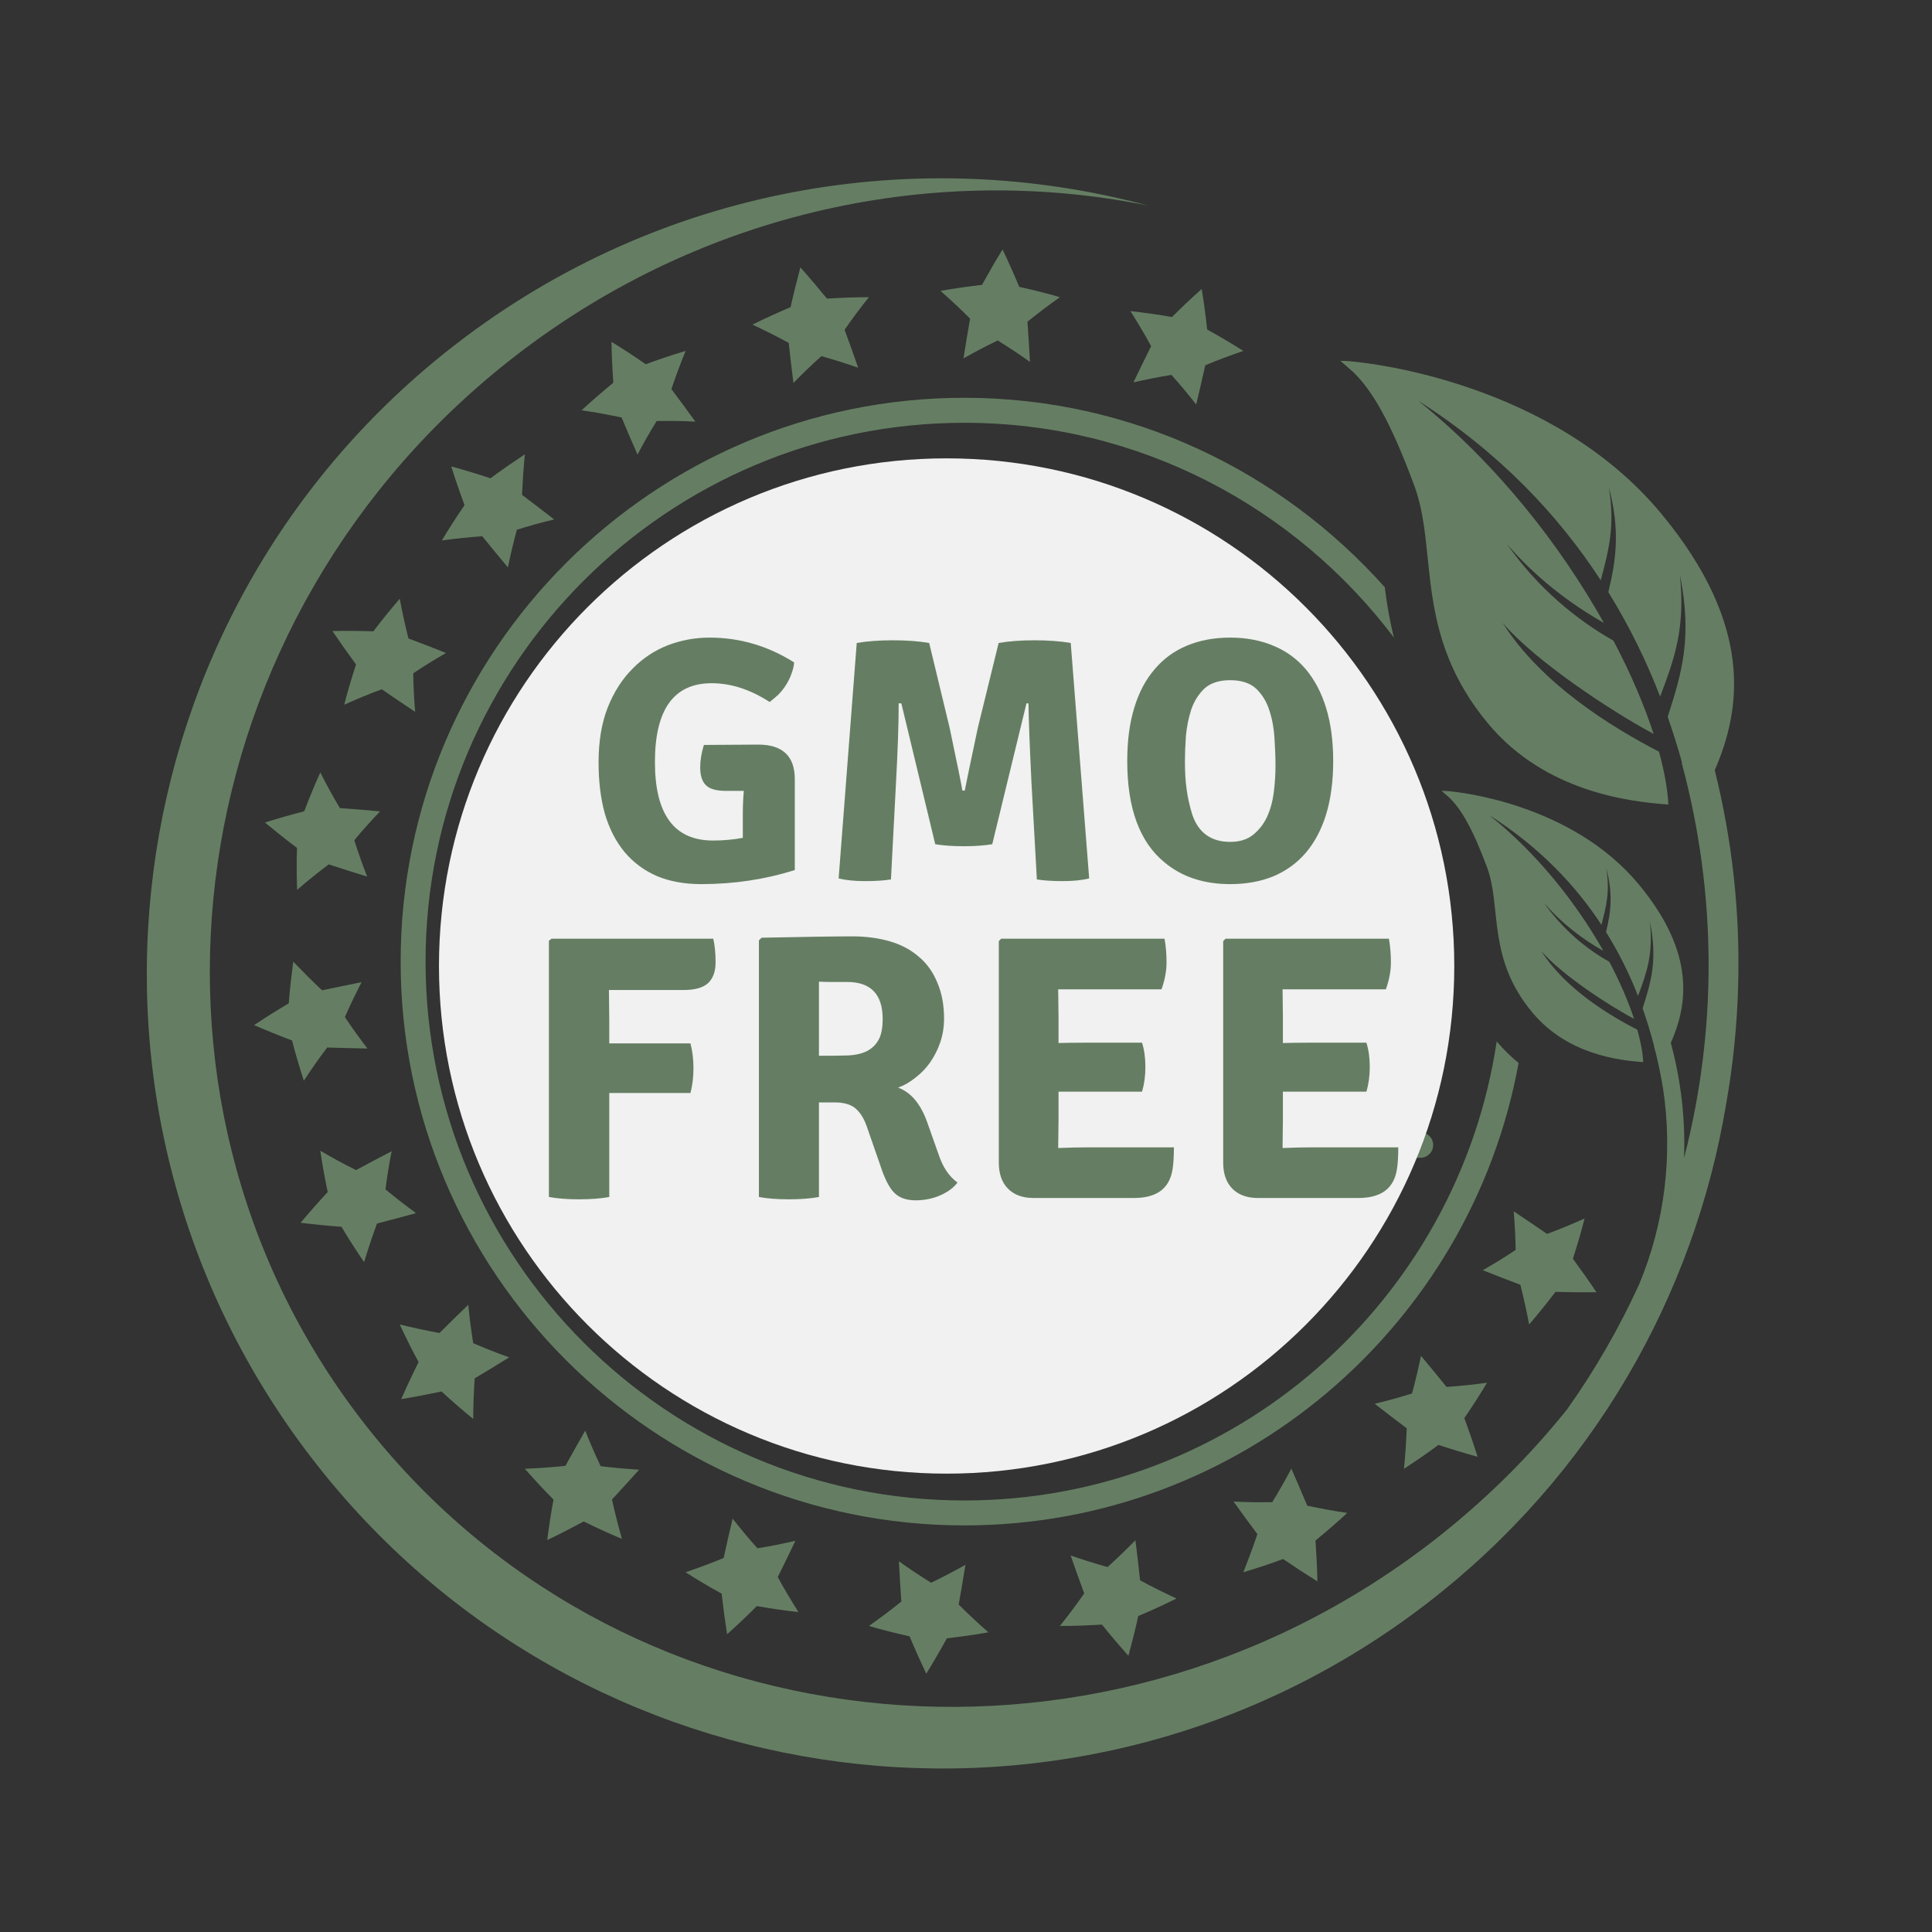 <svg version="1.2" preserveAspectRatio="xMidYMid meet" height="120" viewBox="0 0 90 90" zoomAndPan="magnify" width="120" xmlns:xlink="http://www.w3.org/1999/xlink" xmlns="http://www.w3.org/2000/svg"><rect x="0" y="0" width="90" height="90" fill="#333333" stroke="none"/><defs><clipPath id="7b93d184e4"><path d="M 6.84 8.305 L 80.984 8.305 L 80.984 82.383 L 6.84 82.383 Z M 6.84 8.305"></path></clipPath><clipPath id="351df70c3c"><path d="M 20.449 21.352 L 67.746 21.352 L 67.746 68.648 L 20.449 68.648 Z M 20.449 21.352"></path></clipPath><clipPath id="ac09a5a63c"><path d="M 44.098 21.352 C 31.039 21.352 20.449 31.938 20.449 45 C 20.449 58.062 31.039 68.648 44.098 68.648 C 57.16 68.648 67.746 58.062 67.746 45 C 67.746 31.938 57.16 21.352 44.098 21.352 Z M 44.098 21.352"></path></clipPath></defs><g id="d639ed6d3a"><path d="M 44.926 18.531 C 30.445 18.531 18.664 30.312 18.664 44.793 C 18.664 59.277 30.445 71.059 44.926 71.059 C 57.793 71.059 68.508 61.754 70.742 49.52 C 70.395 49.23 70.062 48.914 69.766 48.566 C 69.75 48.547 69.738 48.527 69.723 48.508 C 67.918 60.59 57.504 69.898 44.926 69.898 C 31.086 69.898 19.824 58.637 19.824 44.793 C 19.824 30.953 31.086 19.695 44.926 19.695 C 53.098 19.695 60.348 23.637 64.934 29.699 C 64.73 28.883 64.598 28.098 64.508 27.355 C 59.691 21.957 52.711 18.531 44.926 18.531" style="stroke:none;fill-rule:nonzero;fill:#657e63;fill-opacity:1;"></path><g clip-path="url(#7b93d184e4)" clip-rule="nonzero"><path d="M 79.879 35.879 C 81.113 33.039 81.703 29.152 77.406 23.949 C 72.309 17.785 63.723 16.922 63.18 16.859 C 62.762 16.809 62.441 16.809 62.441 16.809 L 63.051 17.344 C 63.91 18.184 64.762 19.59 65.883 22.621 C 67.008 25.656 65.832 29.535 69.336 33.723 C 71.984 36.887 75.883 37.344 77.719 37.48 C 77.684 36.773 77.535 35.938 77.281 35.016 C 75.086 33.879 71.797 31.863 70 29.016 C 71.5 30.777 75.031 33.117 77.031 34.188 C 76.598 32.859 75.973 31.383 75.16 29.844 C 73.41 28.848 71.656 27.414 70.188 25.328 C 71.539 26.914 73.168 28.141 74.715 29.016 C 72.711 25.445 69.77 21.641 66.062 18.664 C 69.887 21.105 72.613 24.027 74.57 27.031 C 74.938 25.625 75.246 24.516 74.945 22.688 C 75.477 24.703 75.289 26.082 74.922 27.582 C 75.926 29.207 76.719 30.848 77.336 32.449 C 77.988 30.715 78.52 29.301 78.254 26.766 C 78.84 29.676 78.363 31.293 77.688 33.395 C 77.941 34.117 78.16 34.828 78.355 35.52 L 78.336 35.523 C 80.008 41.707 79.98 48.035 78.449 53.949 C 78.516 52.148 78.309 50.34 77.832 48.582 C 78.605 46.832 79.02 44.422 76.332 41.188 C 73.199 37.422 67.934 36.906 67.602 36.867 C 67.348 36.84 67.152 36.84 67.152 36.84 L 67.523 37.164 C 68.051 37.68 68.578 38.539 69.27 40.395 C 69.965 42.254 69.25 44.633 71.402 47.188 C 73.031 49.125 75.422 49.398 76.547 49.477 C 76.527 49.043 76.43 48.535 76.273 47.969 C 74.926 47.277 72.906 46.047 71.801 44.305 C 72.727 45.383 74.895 46.812 76.121 47.461 C 75.852 46.648 75.465 45.746 74.969 44.805 C 73.895 44.199 72.816 43.32 71.914 42.043 C 72.746 43.016 73.742 43.766 74.691 44.297 C 73.457 42.113 71.648 39.789 69.371 37.969 C 71.719 39.461 73.395 41.242 74.602 43.082 C 74.82 42.219 75.012 41.539 74.82 40.422 C 75.152 41.656 75.039 42.5 74.816 43.418 C 75.434 44.41 75.922 45.418 76.305 46.395 C 76.699 45.332 77.027 44.465 76.855 42.914 C 77.219 44.695 76.93 45.688 76.52 46.973 C 76.734 47.574 76.906 48.164 77.055 48.727 L 77.047 48.73 C 77.086 48.867 77.121 49.004 77.156 49.141 C 77.285 49.684 77.387 50.203 77.469 50.691 C 77.941 53.777 77.559 56.953 76.352 59.844 C 75.422 61.875 74.301 63.824 72.996 65.66 C 71.184 67.918 69.078 69.996 66.684 71.844 C 50.934 83.98 28.625 81.438 16.855 66.164 C 5.09 50.891 8.32 28.672 24.066 16.535 C 32.824 9.789 43.605 7.582 53.477 9.574 C 42.715 6.691 30.777 8.68 21.27 16.008 C 5.07 28.492 2.055 51.746 14.539 67.949 C 27.023 84.152 50.281 87.168 66.484 74.684 C 74.207 68.73 78.934 60.332 80.414 51.41 C 80.734 49.602 80.918 47.77 80.969 45.93 C 81.066 42.535 80.699 39.16 79.879 35.879" style="stroke:none;fill-rule:nonzero;fill:#657e63;fill-opacity:1;"></path></g><path d="M 31.758 42.426 C 31.902 42.574 32.078 42.645 32.285 42.645 C 32.492 42.645 32.672 42.574 32.816 42.426 C 32.957 42.285 33.031 42.105 33.031 41.902 L 33.031 33.605 C 33.031 33.398 32.961 33.223 32.82 33.078 C 32.68 32.934 32.504 32.859 32.289 32.859 C 32.203 32.859 32.117 32.875 32.035 32.906 L 30.652 33.363 C 30.5 33.438 30.383 33.535 30.305 33.652 C 30.223 33.77 30.184 33.91 30.184 34.062 C 30.184 34.273 30.258 34.449 30.395 34.59 C 30.539 34.734 30.719 34.805 30.93 34.805 C 31.051 34.805 31.184 34.777 31.332 34.719 C 31.402 34.691 31.473 34.668 31.543 34.645 L 31.543 41.902 C 31.543 42.105 31.617 42.285 31.758 42.426" style="stroke:none;fill-rule:nonzero;fill:#657e63;fill-opacity:1;"></path><path d="M 36.148 36.363 C 36.219 35.938 36.316 35.574 36.449 35.281 C 36.578 34.988 36.742 34.754 36.934 34.59 C 37.121 34.43 37.336 34.352 37.586 34.352 C 37.836 34.352 38.051 34.43 38.238 34.59 C 38.434 34.754 38.594 34.988 38.723 35.285 C 38.852 35.59 38.953 35.953 39.023 36.371 C 39.09 36.797 39.125 37.262 39.125 37.742 C 39.125 38.23 39.09 38.695 39.023 39.121 C 38.957 39.539 38.859 39.902 38.73 40.203 C 38.602 40.496 38.438 40.73 38.242 40.895 C 38.059 41.055 37.84 41.137 37.586 41.137 C 37.336 41.137 37.121 41.059 36.938 40.902 C 36.746 40.742 36.582 40.512 36.453 40.219 C 36.316 39.922 36.215 39.555 36.148 39.137 C 36.082 38.711 36.051 38.238 36.051 37.742 C 36.051 37.254 36.082 36.789 36.148 36.363 Z M 36.285 42.301 C 36.664 42.531 37.102 42.645 37.586 42.645 C 38.07 42.645 38.512 42.527 38.891 42.297 C 39.27 42.066 39.59 41.73 39.848 41.309 C 40.105 40.883 40.297 40.363 40.43 39.766 C 40.562 39.168 40.629 38.488 40.629 37.742 C 40.629 36.996 40.562 36.316 40.43 35.719 C 40.297 35.121 40.105 34.602 39.848 34.18 C 39.59 33.754 39.27 33.418 38.891 33.191 C 38.512 32.957 38.07 32.84 37.586 32.84 C 37.102 32.84 36.664 32.957 36.285 33.184 C 35.902 33.41 35.582 33.738 35.328 34.164 C 35.074 34.582 34.879 35.098 34.746 35.703 C 34.613 36.297 34.547 36.98 34.547 37.742 C 34.547 38.504 34.613 39.191 34.746 39.785 C 34.879 40.391 35.074 40.91 35.328 41.324 C 35.582 41.746 35.902 42.074 36.285 42.301" style="stroke:none;fill-rule:nonzero;fill:#657e63;fill-opacity:1;"></path><path d="M 46.625 39.121 C 46.559 39.539 46.461 39.902 46.332 40.203 C 46.203 40.496 46.039 40.73 45.844 40.895 C 45.66 41.055 45.441 41.137 45.188 41.137 C 44.938 41.137 44.723 41.059 44.539 40.902 C 44.348 40.742 44.184 40.512 44.055 40.219 C 43.918 39.922 43.816 39.555 43.75 39.137 C 43.684 38.711 43.652 38.238 43.652 37.742 C 43.652 37.254 43.684 36.789 43.75 36.363 C 43.82 35.938 43.918 35.574 44.051 35.281 C 44.18 34.988 44.344 34.754 44.535 34.59 C 44.723 34.43 44.938 34.352 45.188 34.352 C 45.438 34.352 45.652 34.43 45.84 34.59 C 46.031 34.754 46.195 34.988 46.324 35.285 C 46.453 35.59 46.555 35.953 46.621 36.371 C 46.691 36.797 46.727 37.262 46.727 37.742 C 46.727 38.23 46.691 38.695 46.625 39.121 Z M 48.23 37.742 C 48.23 36.996 48.164 36.316 48.031 35.719 C 47.898 35.121 47.707 34.602 47.449 34.18 C 47.191 33.754 46.871 33.418 46.492 33.191 C 46.113 32.957 45.672 32.84 45.188 32.84 C 44.703 32.84 44.262 32.957 43.887 33.184 C 43.504 33.41 43.184 33.738 42.93 34.164 C 42.676 34.582 42.48 35.098 42.348 35.703 C 42.215 36.297 42.148 36.98 42.148 37.742 C 42.148 38.504 42.215 39.191 42.348 39.785 C 42.48 40.391 42.676 40.91 42.93 41.324 C 43.184 41.746 43.504 42.074 43.887 42.301 C 44.262 42.531 44.703 42.645 45.188 42.645 C 45.672 42.645 46.113 42.527 46.492 42.297 C 46.871 42.066 47.191 41.73 47.449 41.309 C 47.707 40.883 47.898 40.363 48.031 39.766 C 48.164 39.168 48.23 38.488 48.23 37.742" style="stroke:none;fill-rule:nonzero;fill:#657e63;fill-opacity:1;"></path><path d="M 51.195 35.012 C 51.246 34.887 51.32 34.77 51.422 34.668 C 51.516 34.57 51.629 34.492 51.758 34.434 C 51.887 34.379 52.027 34.352 52.176 34.352 C 52.32 34.352 52.457 34.379 52.586 34.434 C 52.715 34.492 52.828 34.57 52.922 34.668 C 53.02 34.766 53.098 34.883 53.156 35.016 C 53.211 35.141 53.238 35.277 53.238 35.422 C 53.238 35.566 53.215 35.703 53.156 35.832 C 53.102 35.957 53.027 36.074 52.93 36.172 C 52.832 36.266 52.719 36.344 52.59 36.402 C 52.461 36.457 52.32 36.484 52.176 36.484 C 52.027 36.484 51.883 36.457 51.754 36.402 C 51.625 36.344 51.512 36.266 51.418 36.172 C 51.32 36.074 51.246 35.961 51.191 35.832 C 51.137 35.703 51.109 35.566 51.109 35.422 C 51.109 35.281 51.137 35.145 51.195 35.012 Z M 51.18 37.773 C 51.492 37.91 51.824 37.98 52.176 37.98 C 52.523 37.98 52.859 37.91 53.168 37.773 C 53.48 37.637 53.754 37.449 53.98 37.223 C 54.215 36.988 54.398 36.715 54.531 36.406 C 54.664 36.098 54.73 35.766 54.73 35.422 C 54.73 35.074 54.664 34.742 54.531 34.434 C 54.398 34.121 54.211 33.848 53.98 33.617 C 53.754 33.383 53.48 33.199 53.168 33.062 C 52.859 32.926 52.523 32.859 52.176 32.859 C 51.824 32.859 51.492 32.926 51.18 33.062 C 50.867 33.199 50.594 33.383 50.367 33.617 C 50.137 33.848 49.953 34.121 49.82 34.434 C 49.684 34.742 49.617 35.074 49.617 35.422 C 49.617 35.766 49.684 36.098 49.82 36.406 C 49.953 36.715 50.137 36.988 50.367 37.219 C 50.594 37.449 50.867 37.637 51.18 37.773" style="stroke:none;fill-rule:nonzero;fill:#657e63;fill-opacity:1;"></path><path d="M 58.652 33.602 C 58.652 33.496 58.633 33.398 58.594 33.309 C 58.551 33.219 58.496 33.137 58.434 33.074 C 58.367 33.008 58.289 32.953 58.199 32.914 C 58.109 32.875 58.012 32.852 57.906 32.852 C 57.68 32.852 57.477 32.949 57.309 33.148 L 50.883 41.398 C 50.766 41.535 50.703 41.703 50.703 41.902 C 50.703 42 50.723 42.098 50.762 42.188 C 50.797 42.277 50.848 42.355 50.918 42.426 C 50.984 42.496 51.066 42.551 51.156 42.586 C 51.242 42.625 51.34 42.645 51.445 42.645 C 51.672 42.645 51.859 42.566 52.008 42.402 L 58.504 34.051 C 58.602 33.922 58.652 33.77 58.652 33.602" style="stroke:none;fill-rule:nonzero;fill:#657e63;fill-opacity:1;"></path><path d="M 56.16 39.676 C 56.219 39.543 56.297 39.43 56.391 39.332 C 56.488 39.238 56.602 39.16 56.73 39.105 C 56.859 39.051 57 39.023 57.148 39.023 C 57.293 39.023 57.43 39.051 57.559 39.109 C 57.691 39.164 57.805 39.242 57.902 39.34 C 57.996 39.434 58.078 39.547 58.133 39.68 C 58.191 39.805 58.219 39.945 58.219 40.086 C 58.219 40.234 58.191 40.371 58.133 40.5 C 58.078 40.629 57.996 40.742 57.898 40.84 C 57.805 40.934 57.691 41.012 57.559 41.07 C 57.43 41.125 57.293 41.156 57.148 41.156 C 57 41.156 56.859 41.125 56.73 41.07 C 56.602 41.016 56.488 40.941 56.391 40.844 C 56.297 40.75 56.219 40.633 56.16 40.504 C 56.109 40.375 56.082 40.234 56.082 40.086 C 56.082 39.941 56.109 39.801 56.16 39.676 Z M 55.344 41.891 C 55.574 42.121 55.848 42.305 56.156 42.441 C 56.461 42.578 56.793 42.645 57.148 42.645 C 57.492 42.645 57.824 42.578 58.133 42.445 C 58.445 42.309 58.719 42.125 58.949 41.898 C 59.18 41.664 59.363 41.395 59.5 41.086 C 59.637 40.781 59.703 40.445 59.703 40.086 C 59.703 39.734 59.637 39.398 59.5 39.086 C 59.363 38.781 59.18 38.504 58.945 38.277 C 58.715 38.047 58.441 37.867 58.133 37.73 C 57.824 37.598 57.492 37.531 57.148 37.531 C 56.793 37.531 56.457 37.602 56.148 37.734 C 55.84 37.867 55.57 38.055 55.34 38.285 C 55.105 38.516 54.922 38.789 54.789 39.102 C 54.656 39.414 54.586 39.746 54.586 40.086 C 54.586 40.438 54.66 40.773 54.793 41.082 C 54.926 41.387 55.113 41.66 55.344 41.891" style="stroke:none;fill-rule:nonzero;fill:#657e63;fill-opacity:1;"></path><path d="M 28.121 46.75 C 28.004 46.867 27.945 47.008 27.945 47.172 L 27.945 51.617 L 24.195 46.793 C 24.066 46.648 23.914 46.578 23.742 46.578 C 23.656 46.578 23.578 46.594 23.504 46.625 C 23.434 46.652 23.375 46.695 23.316 46.75 C 23.262 46.801 23.223 46.867 23.191 46.941 C 23.16 47.012 23.145 47.09 23.145 47.172 L 23.145 53.344 C 23.145 53.504 23.207 53.645 23.316 53.762 C 23.434 53.875 23.574 53.934 23.742 53.934 C 23.898 53.934 24.043 53.875 24.16 53.762 C 24.273 53.645 24.332 53.504 24.332 53.344 L 24.332 48.906 L 28.09 53.73 C 28.215 53.867 28.367 53.934 28.539 53.934 C 28.621 53.934 28.699 53.922 28.77 53.891 C 28.844 53.859 28.906 53.82 28.961 53.762 C 29.016 53.711 29.059 53.648 29.09 53.578 C 29.117 53.504 29.137 53.426 29.137 53.344 L 29.137 47.172 C 29.137 47.008 29.074 46.867 28.957 46.75 C 28.844 46.637 28.703 46.578 28.539 46.578 C 28.379 46.578 28.238 46.637 28.121 46.75" style="stroke:none;fill-rule:nonzero;fill:#657e63;fill-opacity:1;"></path><path d="M 33.223 48.812 L 33.82 50.348 L 32.629 50.348 Z M 30.82 53.934 C 30.98 53.934 31.121 53.875 31.238 53.762 C 31.297 53.703 31.34 53.641 31.375 53.57 L 32.168 51.535 L 34.281 51.535 L 35.07 53.574 C 35.105 53.641 35.148 53.703 35.203 53.762 C 35.312 53.875 35.457 53.934 35.621 53.934 C 35.781 53.934 35.926 53.875 36.043 53.762 C 36.156 53.645 36.215 53.504 36.215 53.344 C 36.215 53.258 36.199 53.18 36.172 53.105 L 33.785 46.973 C 33.676 46.715 33.484 46.578 33.223 46.578 C 33.047 46.578 32.809 46.645 32.66 46.977 L 30.293 53.078 C 30.25 53.164 30.23 53.254 30.23 53.344 C 30.23 53.504 30.289 53.645 30.402 53.762 C 30.516 53.875 30.656 53.934 30.82 53.934" style="stroke:none;fill-rule:nonzero;fill:#657e63;fill-opacity:1;"></path><path d="M 38.008 53.762 C 38.125 53.875 38.262 53.934 38.43 53.934 C 38.59 53.934 38.73 53.875 38.848 53.762 C 38.965 53.645 39.023 53.504 39.023 53.344 L 39.023 47.766 L 40.656 47.766 C 40.82 47.766 40.961 47.707 41.074 47.594 C 41.191 47.477 41.25 47.336 41.25 47.172 C 41.25 47.008 41.191 46.867 41.074 46.75 C 40.961 46.637 40.816 46.578 40.656 46.578 L 36.203 46.578 C 36.035 46.578 35.895 46.637 35.781 46.75 C 35.668 46.867 35.605 47.008 35.605 47.172 C 35.605 47.336 35.668 47.477 35.781 47.59 C 35.895 47.707 36.035 47.766 36.203 47.766 L 37.836 47.766 L 37.836 53.344 C 37.836 53.504 37.895 53.645 38.008 53.762" style="stroke:none;fill-rule:nonzero;fill:#657e63;fill-opacity:1;"></path><path d="M 43.344 46.75 C 43.23 46.637 43.086 46.578 42.926 46.578 C 42.762 46.578 42.621 46.637 42.504 46.75 C 42.391 46.867 42.332 47.008 42.332 47.172 L 42.332 51.285 C 42.332 52.012 42.594 52.641 43.109 53.156 C 43.617 53.676 44.25 53.934 44.98 53.934 C 45.219 53.934 45.457 53.902 45.68 53.84 C 45.906 53.773 46.121 53.684 46.312 53.57 C 46.512 53.453 46.695 53.312 46.852 53.152 C 47.012 52.992 47.152 52.812 47.27 52.613 C 47.383 52.414 47.473 52.203 47.535 51.984 C 47.598 51.762 47.633 51.527 47.633 51.285 L 47.633 47.172 C 47.633 47.008 47.574 46.867 47.457 46.75 C 47.34 46.637 47.199 46.578 47.035 46.578 C 46.875 46.578 46.734 46.637 46.617 46.75 C 46.504 46.867 46.445 47.008 46.445 47.172 L 46.445 51.285 C 46.445 51.484 46.402 51.676 46.332 51.852 C 46.25 52.027 46.148 52.18 46.016 52.316 C 45.883 52.449 45.727 52.559 45.547 52.633 C 45.371 52.711 45.18 52.746 44.98 52.746 C 44.773 52.746 44.59 52.711 44.41 52.633 C 44.234 52.555 44.078 52.449 43.945 52.316 C 43.812 52.18 43.707 52.027 43.633 51.852 C 43.559 51.672 43.52 51.484 43.52 51.285 L 43.52 47.172 C 43.52 47.008 43.461 46.867 43.344 46.75" style="stroke:none;fill-rule:nonzero;fill:#657e63;fill-opacity:1;"></path><path d="M 49.887 47.766 L 51.012 47.766 C 51.164 47.766 51.309 47.793 51.441 47.852 C 51.582 47.91 51.695 47.992 51.801 48.094 C 51.902 48.195 51.984 48.316 52.043 48.449 C 52.102 48.586 52.129 48.734 52.129 48.887 C 52.129 49.039 52.102 49.184 52.043 49.316 C 51.98 49.453 51.902 49.574 51.801 49.676 C 51.699 49.781 51.582 49.859 51.445 49.918 C 51.312 49.977 51.164 50.004 51.012 50.004 L 49.887 50.004 Z M 49.059 46.625 C 48.988 46.652 48.926 46.695 48.871 46.75 C 48.816 46.805 48.773 46.867 48.746 46.941 C 48.715 47.012 48.699 47.09 48.699 47.172 L 48.699 53.344 C 48.699 53.504 48.762 53.645 48.875 53.762 C 48.988 53.875 49.133 53.934 49.297 53.934 C 49.457 53.934 49.602 53.875 49.715 53.762 C 49.828 53.645 49.887 53.504 49.887 53.344 L 49.887 51.188 L 50.984 51.133 L 52.559 53.648 C 52.684 53.836 52.859 53.934 53.066 53.934 C 53.145 53.934 53.223 53.922 53.293 53.891 C 53.367 53.859 53.43 53.82 53.488 53.762 C 53.543 53.707 53.586 53.645 53.613 53.578 C 53.645 53.504 53.656 53.426 53.656 53.344 C 53.656 53.23 53.625 53.121 53.562 53.02 L 52.211 50.855 C 52.367 50.758 52.508 50.648 52.629 50.527 C 52.777 50.383 52.906 50.219 53.008 50.047 C 53.109 49.871 53.188 49.684 53.238 49.488 C 53.289 49.293 53.316 49.09 53.316 48.887 C 53.316 48.57 53.254 48.273 53.133 47.992 C 53.012 47.715 52.844 47.469 52.641 47.258 C 52.43 47.051 52.184 46.883 51.906 46.762 C 51.629 46.641 51.324 46.578 51.012 46.578 L 49.297 46.578 C 49.211 46.578 49.133 46.594 49.059 46.625" style="stroke:none;fill-rule:nonzero;fill:#657e63;fill-opacity:1;"></path><path d="M 57.723 48.812 L 58.316 50.348 L 57.129 50.348 Z M 55.316 53.934 C 55.48 53.934 55.621 53.875 55.738 53.762 C 55.793 53.703 55.84 53.641 55.871 53.57 L 56.668 51.535 L 58.777 51.535 L 59.57 53.574 C 59.602 53.641 59.645 53.703 59.699 53.762 C 59.816 53.875 59.953 53.934 60.121 53.934 C 60.281 53.934 60.422 53.875 60.539 53.762 C 60.652 53.645 60.711 53.504 60.711 53.344 C 60.711 53.258 60.699 53.18 60.668 53.105 L 58.285 46.973 C 58.176 46.715 57.98 46.578 57.723 46.578 C 57.547 46.578 57.305 46.645 57.156 46.977 L 54.789 53.078 C 54.75 53.164 54.727 53.254 54.727 53.344 C 54.727 53.504 54.785 53.645 54.898 53.762 C 55.016 53.875 55.152 53.934 55.316 53.934" style="stroke:none;fill-rule:nonzero;fill:#657e63;fill-opacity:1;"></path><path d="M 62.816 46.75 C 62.703 46.637 62.559 46.578 62.395 46.578 C 62.234 46.578 62.09 46.637 61.977 46.75 C 61.863 46.867 61.801 47.008 61.801 47.172 L 61.801 53.344 C 61.801 53.426 61.816 53.504 61.848 53.578 C 61.879 53.645 61.922 53.707 61.977 53.762 C 62.027 53.816 62.09 53.859 62.164 53.891 C 62.234 53.922 62.312 53.934 62.395 53.934 L 66.168 53.934 C 66.328 53.934 66.469 53.875 66.586 53.762 C 66.703 53.645 66.762 53.504 66.762 53.344 C 66.762 53.176 66.703 53.035 66.586 52.922 C 66.469 52.805 66.332 52.746 66.168 52.746 L 62.988 52.746 L 62.988 47.172 C 62.988 47.008 62.934 46.867 62.816 46.75" style="stroke:none;fill-rule:nonzero;fill:#657e63;fill-opacity:1;"></path><path d="M 72.066 57.48 C 71.551 57.125 71.031 56.773 70.516 56.43 C 70.562 57.02 70.598 57.617 70.605 58.227 C 70.105 58.562 69.59 58.875 69.074 59.172 C 69.656 59.402 70.238 59.629 70.824 59.848 C 70.98 60.453 71.113 61.07 71.234 61.699 C 71.652 61.207 72.066 60.699 72.461 60.18 C 73.094 60.199 73.73 60.207 74.367 60.195 C 74.016 59.668 73.641 59.145 73.27 58.637 C 73.473 58.016 73.656 57.391 73.816 56.762 C 73.238 57.023 72.652 57.266 72.066 57.48" style="stroke:none;fill-rule:nonzero;fill:#657e63;fill-opacity:1;"></path><path d="M 67.387 64.609 C 66.992 64.125 66.598 63.641 66.195 63.16 C 66.074 63.742 65.938 64.328 65.777 64.914 C 65.195 65.094 64.621 65.258 64.039 65.391 C 64.531 65.777 65.031 66.16 65.531 66.535 C 65.508 67.156 65.465 67.785 65.402 68.422 C 65.945 68.066 66.484 67.703 67.008 67.309 C 67.609 67.508 68.215 67.691 68.832 67.863 C 68.641 67.254 68.43 66.648 68.215 66.059 C 68.586 65.516 68.941 64.969 69.27 64.414 C 68.641 64.5 68.012 64.566 67.387 64.609" style="stroke:none;fill-rule:nonzero;fill:#657e63;fill-opacity:1;"></path><path d="M 60.895 70.141 C 60.652 69.562 60.41 68.988 60.156 68.414 C 59.879 68.938 59.582 69.461 59.266 69.977 C 58.656 69.988 58.059 69.98 57.465 69.949 C 57.828 70.457 58.199 70.965 58.574 71.465 C 58.375 72.055 58.156 72.648 57.918 73.242 C 58.539 73.055 59.16 72.852 59.773 72.625 C 60.297 72.984 60.824 73.328 61.371 73.668 C 61.355 73.027 61.324 72.391 61.281 71.762 C 61.789 71.344 62.285 70.922 62.758 70.477 C 62.129 70.387 61.504 70.27 60.895 70.141" style="stroke:none;fill-rule:nonzero;fill:#657e63;fill-opacity:1;"></path><path d="M 51.332 75.68 C 51.727 76.168 52.141 76.656 52.566 77.133 C 52.734 76.512 52.891 75.902 53.023 75.281 C 53.629 75.027 54.223 74.754 54.805 74.465 C 54.227 74.199 53.656 73.914 53.109 73.617 C 53.043 72.992 52.973 72.371 52.891 71.75 C 52.477 72.176 52.043 72.59 51.594 73 C 51.008 72.836 50.434 72.656 49.875 72.461 C 50.078 73.051 50.293 73.641 50.508 74.227 C 50.152 74.738 49.773 75.246 49.375 75.742 C 50.023 75.746 50.676 75.719 51.332 75.68" style="stroke:none;fill-rule:nonzero;fill:#657e63;fill-opacity:1;"></path><path d="M 42.371 76.227 C 42.617 76.812 42.875 77.387 43.148 77.969 C 43.484 77.422 43.805 76.871 44.109 76.32 C 44.758 76.242 45.402 76.156 46.043 76.039 C 45.562 75.621 45.102 75.188 44.66 74.746 C 44.77 74.129 44.875 73.512 44.973 72.895 C 44.457 73.188 43.922 73.465 43.375 73.73 C 42.855 73.406 42.355 73.078 41.875 72.73 C 41.906 73.355 41.945 73.98 41.988 74.605 C 41.504 74.996 41 75.379 40.477 75.742 C 41.102 75.93 41.734 76.082 42.371 76.227" style="stroke:none;fill-rule:nonzero;fill:#657e63;fill-opacity:1;"></path><path d="M 35.285 72.125 C 34.879 71.676 34.496 71.211 34.129 70.746 C 33.984 71.352 33.844 71.961 33.711 72.578 C 33.133 72.816 32.543 73.035 31.938 73.242 C 32.484 73.59 33.043 73.926 33.617 74.238 C 33.688 74.867 33.773 75.5 33.871 76.129 C 34.348 75.703 34.809 75.266 35.258 74.816 C 35.902 74.934 36.551 75.023 37.195 75.098 C 36.852 74.555 36.527 74.012 36.23 73.465 C 36.512 72.902 36.785 72.34 37.051 71.777 C 36.473 71.91 35.883 72.031 35.285 72.125" style="stroke:none;fill-rule:nonzero;fill:#657e63;fill-opacity:1;"></path><path d="M 27.98 68.301 C 27.719 67.75 27.48 67.199 27.262 66.645 C 26.949 67.188 26.645 67.734 26.34 68.285 C 25.719 68.352 25.09 68.395 24.449 68.422 C 24.883 68.91 25.32 69.391 25.785 69.855 C 25.668 70.48 25.574 71.105 25.492 71.742 C 26.066 71.469 26.637 71.172 27.191 70.875 C 27.781 71.164 28.371 71.438 28.973 71.688 C 28.797 71.074 28.641 70.461 28.508 69.852 C 28.934 69.391 29.355 68.93 29.773 68.465 C 29.184 68.426 28.582 68.375 27.98 68.301" style="stroke:none;fill-rule:nonzero;fill:#657e63;fill-opacity:1;"></path><path d="M 20.566 64.82 C 21.051 65.262 21.539 65.691 22.043 66.098 C 22.047 65.461 22.07 64.828 22.113 64.207 C 22.656 63.887 23.188 63.562 23.719 63.23 C 23.16 63.031 22.602 62.812 22.043 62.57 C 21.949 61.969 21.867 61.375 21.816 60.781 C 21.363 61.215 20.918 61.652 20.473 62.098 C 19.859 61.984 19.242 61.852 18.621 61.699 C 18.898 62.285 19.184 62.875 19.5 63.449 C 19.215 64.016 18.949 64.59 18.691 65.176 C 19.32 65.074 19.953 64.949 20.566 64.82" style="stroke:none;fill-rule:nonzero;fill:#657e63;fill-opacity:1;"></path><path d="M 16.961 58.793 C 17.145 58.184 17.348 57.582 17.562 56.996 C 18.168 56.84 18.773 56.68 19.379 56.512 C 18.895 56.16 18.426 55.793 17.957 55.406 C 18.035 54.801 18.125 54.211 18.246 53.629 C 17.688 53.918 17.133 54.211 16.586 54.508 C 16.027 54.23 15.469 53.93 14.922 53.605 C 15.012 54.246 15.133 54.887 15.266 55.531 C 14.836 55.992 14.418 56.469 14.004 56.961 C 14.645 57.039 15.273 57.102 15.906 57.148 C 16.242 57.707 16.594 58.258 16.961 58.793" style="stroke:none;fill-rule:nonzero;fill:#657e63;fill-opacity:1;"></path><path d="M 13.605 48.469 C 13.766 49.102 13.957 49.73 14.152 50.344 C 14.504 49.812 14.863 49.293 15.242 48.797 C 15.867 48.816 16.492 48.832 17.117 48.844 C 16.754 48.371 16.402 47.883 16.066 47.379 C 16.309 46.824 16.57 46.281 16.844 45.754 C 16.23 45.875 15.617 46 15.004 46.133 C 14.547 45.707 14.105 45.258 13.66 44.797 C 13.578 45.438 13.5 46.086 13.453 46.738 C 12.906 47.062 12.367 47.398 11.836 47.754 C 12.422 48.008 13.012 48.246 13.605 48.469" style="stroke:none;fill-rule:nonzero;fill:#657e63;fill-opacity:1;"></path><path d="M 14.172 37.793 C 13.566 37.949 12.945 38.125 12.34 38.316 C 12.836 38.723 13.328 39.117 13.836 39.5 C 13.812 40.152 13.82 40.805 13.84 41.453 C 14.32 41.035 14.816 40.641 15.316 40.266 C 15.91 40.461 16.508 40.652 17.105 40.836 C 16.887 40.285 16.688 39.719 16.504 39.141 C 16.891 38.672 17.297 38.227 17.703 37.797 C 17.082 37.738 16.461 37.688 15.832 37.645 C 15.512 37.109 15.211 36.555 14.922 35.984 C 14.652 36.574 14.406 37.18 14.172 37.793" style="stroke:none;fill-rule:nonzero;fill:#657e63;fill-opacity:1;"></path><path d="M 18.621 27.891 C 18.199 28.383 17.785 28.887 17.395 29.41 C 16.758 29.387 16.125 29.383 15.484 29.395 C 15.84 29.922 16.211 30.445 16.586 30.953 C 16.383 31.574 16.195 32.199 16.035 32.828 C 16.617 32.566 17.199 32.324 17.785 32.109 C 18.301 32.465 18.82 32.816 19.34 33.16 C 19.289 32.57 19.258 31.973 19.25 31.367 C 19.75 31.027 20.266 30.711 20.777 30.418 C 20.199 30.188 19.613 29.961 19.027 29.742 C 18.875 29.137 18.738 28.52 18.621 27.891" style="stroke:none;fill-rule:nonzero;fill:#657e63;fill-opacity:1;"></path><path d="M 22.465 24.98 C 22.859 25.469 23.254 25.949 23.66 26.43 C 23.781 25.848 23.918 25.262 24.078 24.676 C 24.66 24.496 25.234 24.332 25.816 24.199 C 25.32 23.812 24.824 23.434 24.32 23.055 C 24.348 22.43 24.387 21.801 24.449 21.164 C 23.91 21.523 23.367 21.891 22.848 22.281 C 22.246 22.082 21.641 21.898 21.02 21.727 C 21.211 22.336 21.422 22.941 21.641 23.531 C 21.27 24.074 20.914 24.621 20.582 25.176 C 21.211 25.09 21.844 25.023 22.465 24.98" style="stroke:none;fill-rule:nonzero;fill:#657e63;fill-opacity:1;"></path><path d="M 28.957 19.449 C 29.199 20.027 29.441 20.602 29.699 21.176 C 29.973 20.648 30.27 20.129 30.59 19.613 C 31.195 19.602 31.793 19.609 32.391 19.641 C 32.023 19.133 31.656 18.625 31.277 18.125 C 31.477 17.535 31.695 16.938 31.938 16.348 C 31.316 16.535 30.695 16.738 30.082 16.969 C 29.559 16.602 29.031 16.262 28.484 15.922 C 28.496 16.562 28.527 17.199 28.57 17.828 C 28.066 18.246 27.57 18.668 27.094 19.113 C 27.727 19.203 28.348 19.32 28.957 19.449" style="stroke:none;fill-rule:nonzero;fill:#657e63;fill-opacity:1;"></path><path d="M 38.523 13.91 C 38.125 13.422 37.711 12.934 37.285 12.457 C 37.121 13.078 36.965 13.688 36.828 14.309 C 36.227 14.562 35.633 14.836 35.051 15.121 C 35.629 15.391 36.195 15.676 36.742 15.973 C 36.809 16.598 36.883 17.219 36.961 17.84 C 37.375 17.41 37.809 17 38.262 16.59 C 38.844 16.754 39.418 16.934 39.977 17.129 C 39.773 16.539 39.562 15.949 39.344 15.363 C 39.699 14.848 40.078 14.34 40.477 13.844 C 39.828 13.844 39.176 13.871 38.523 13.91" style="stroke:none;fill-rule:nonzero;fill:#657e63;fill-opacity:1;"></path><path d="M 47.48 13.363 C 47.238 12.777 46.98 12.203 46.703 11.621 C 46.367 12.164 46.051 12.719 45.746 13.27 C 45.098 13.348 44.449 13.434 43.812 13.551 C 44.289 13.969 44.754 14.402 45.191 14.844 C 45.082 15.461 44.98 16.074 44.883 16.695 C 45.398 16.402 45.93 16.125 46.477 15.859 C 46.996 16.184 47.496 16.512 47.98 16.859 C 47.945 16.234 47.906 15.605 47.863 14.984 C 48.352 14.594 48.852 14.211 49.375 13.844 C 48.754 13.66 48.121 13.508 47.48 13.363" style="stroke:none;fill-rule:nonzero;fill:#657e63;fill-opacity:1;"></path><path d="M 53.625 16.125 C 53.344 16.688 53.07 17.25 52.801 17.812 C 53.379 17.68 53.969 17.559 54.57 17.465 C 54.977 17.914 55.359 18.379 55.723 18.844 C 55.871 18.238 56.008 17.625 56.145 17.016 C 56.719 16.773 57.312 16.555 57.918 16.348 C 57.371 16 56.809 15.664 56.234 15.352 C 56.168 14.723 56.082 14.086 55.98 13.461 C 55.508 13.883 55.043 14.324 54.594 14.77 C 53.953 14.656 53.305 14.566 52.66 14.492 C 53.004 15.035 53.324 15.574 53.625 16.125" style="stroke:none;fill-rule:nonzero;fill:#657e63;fill-opacity:1;"></path><g clip-path="url(#351df70c3c)" clip-rule="nonzero"><g clip-path="url(#ac09a5a63c)" clip-rule="nonzero"><path d="M 20.449 21.352 L 67.746 21.352 L 67.746 68.648 L 20.449 68.648 Z M 20.449 21.352" style="stroke:none;fill-rule:nonzero;fill:#f1f1f1;fill-opacity:1;"></path></g></g><g style="fill:#657e63;fill-opacity:1;"><g transform="translate(24.226, 55.76)"><path d="M 4.141 -9.641 L 4.156 -8.266 L 4.156 -7.156 L 7.938 -7.156 C 8.031 -6.801 8.078 -6.414 8.078 -6 C 8.078 -5.582 8.031 -5.195 7.938 -4.844 L 4.156 -4.844 L 4.156 0 C 3.781 0.07 3.312 0.109 2.75 0.109 C 2.188 0.109 1.719 0.07 1.344 0 L 1.344 -11.938 L 1.469 -12.031 L 9 -12.031 C 9.07 -11.738 9.109 -11.375 9.109 -10.938 C 9.109 -10.5 8.988 -10.172 8.75 -9.953 C 8.508 -9.742 8.129 -9.641 7.609 -9.641 Z M 4.141 -9.641" style="stroke:none"></path></g></g><g style="fill:#657e63;fill-opacity:1;"><g transform="translate(34.009, 55.76)"><path d="M 9.969 -8.312 C 9.969 -7.926 9.91 -7.562 9.797 -7.219 C 9.68 -6.875 9.523 -6.562 9.328 -6.281 C 9.141 -6.008 8.91 -5.77 8.641 -5.562 C 8.379 -5.352 8.109 -5.195 7.828 -5.094 C 8.43 -4.875 8.883 -4.332 9.188 -3.469 L 9.719 -1.969 C 9.914 -1.383 10.207 -0.953 10.594 -0.672 C 10.414 -0.43 10.148 -0.234 9.797 -0.078 C 9.441 0.078 9.055 0.156 8.641 0.156 C 8.211 0.156 7.879 0.035 7.641 -0.203 C 7.41 -0.441 7.195 -0.863 7 -1.469 L 6.359 -3.312 C 6.234 -3.664 6.062 -3.938 5.844 -4.125 C 5.625 -4.312 5.297 -4.406 4.859 -4.406 L 4.141 -4.406 L 4.141 0 C 3.766 0.07 3.297 0.109 2.734 0.109 C 2.172 0.109 1.707 0.07 1.344 0 L 1.344 -11.953 L 1.469 -12.078 C 2.488 -12.098 3.348 -12.113 4.047 -12.125 C 4.742 -12.133 5.289 -12.141 5.688 -12.141 C 6.332 -12.141 6.922 -12.062 7.453 -11.906 C 7.984 -11.75 8.43 -11.508 8.797 -11.188 C 9.172 -10.875 9.457 -10.473 9.656 -9.984 C 9.863 -9.504 9.969 -8.945 9.969 -8.312 Z M 4.141 -10.031 L 4.141 -6.578 C 4.672 -6.578 5.125 -6.582 5.5 -6.594 C 5.875 -6.613 6.176 -6.688 6.406 -6.812 C 6.633 -6.938 6.805 -7.109 6.922 -7.328 C 7.047 -7.555 7.109 -7.879 7.109 -8.297 C 7.109 -9.441 6.555 -10.016 5.453 -10.016 C 5.18 -10.016 4.938 -10.016 4.719 -10.016 C 4.5 -10.016 4.305 -10.02 4.141 -10.031 Z M 4.141 -10.031" style="stroke:none"></path></g></g><g style="fill:#657e63;fill-opacity:1;"><g transform="translate(45.201, 55.76)"><path d="M 4.109 -3.562 L 4.094 -2.297 L 4.094 -2.281 C 4.633 -2.301 5.066 -2.312 5.391 -2.312 L 9.484 -2.312 C 9.484 -1.875 9.461 -1.535 9.422 -1.297 C 9.285 -0.398 8.688 0.047 7.625 0.047 L 2.938 0.047 C 2.438 0.047 2.039 -0.098 1.75 -0.391 C 1.469 -0.68 1.328 -1.082 1.328 -1.594 L 1.328 -11.922 L 1.438 -12.031 L 9.047 -12.031 C 9.109 -11.695 9.141 -11.328 9.141 -10.922 C 9.141 -10.523 9.062 -10.109 8.906 -9.672 L 4.094 -9.672 L 4.109 -8.406 L 4.109 -7.172 C 4.41 -7.18 4.812 -7.188 5.312 -7.188 L 8 -7.188 C 8.102 -6.863 8.156 -6.488 8.156 -6.062 C 8.156 -5.633 8.102 -5.25 8 -4.906 L 4.109 -4.906 Z M 4.109 -3.562" style="stroke:none"></path></g></g><g style="fill:#657e63;fill-opacity:1;"><g transform="translate(55.653, 55.76)"><path d="M 4.109 -3.562 L 4.094 -2.297 L 4.094 -2.281 C 4.633 -2.301 5.066 -2.312 5.391 -2.312 L 9.484 -2.312 C 9.484 -1.875 9.461 -1.535 9.422 -1.297 C 9.285 -0.398 8.688 0.047 7.625 0.047 L 2.938 0.047 C 2.438 0.047 2.039 -0.098 1.75 -0.391 C 1.469 -0.68 1.328 -1.082 1.328 -1.594 L 1.328 -11.922 L 1.438 -12.031 L 9.047 -12.031 C 9.109 -11.695 9.141 -11.328 9.141 -10.922 C 9.141 -10.523 9.062 -10.109 8.906 -9.672 L 4.094 -9.672 L 4.109 -8.406 L 4.109 -7.172 C 4.41 -7.18 4.812 -7.188 5.312 -7.188 L 8 -7.188 C 8.102 -6.863 8.156 -6.488 8.156 -6.062 C 8.156 -5.633 8.102 -5.25 8 -4.906 L 4.109 -4.906 Z M 4.109 -3.562" style="stroke:none"></path></g></g><g style="fill:#657e63;fill-opacity:1;"><g transform="translate(27.306, 40.952)"><path d="M 5.484 -6.25 L 8.016 -6.266 C 9.148 -6.266 9.719 -5.727 9.719 -4.656 L 9.719 -0.422 C 8.332 0.016 6.879 0.234 5.359 0.234 C 4.578 0.234 3.891 0.109 3.297 -0.141 C 2.703 -0.398 2.203 -0.77 1.797 -1.25 C 1.391 -1.738 1.082 -2.332 0.875 -3.031 C 0.676 -3.738 0.578 -4.539 0.578 -5.438 C 0.578 -6.414 0.719 -7.266 1 -7.984 C 1.289 -8.711 1.676 -9.316 2.156 -9.797 C 2.633 -10.285 3.18 -10.648 3.797 -10.891 C 4.422 -11.129 5.07 -11.25 5.75 -11.25 C 7.156 -11.25 8.469 -10.863 9.688 -10.094 C 9.676 -9.926 9.633 -9.75 9.562 -9.562 C 9.5 -9.383 9.414 -9.211 9.312 -9.047 C 9.207 -8.879 9.086 -8.727 8.953 -8.594 C 8.816 -8.469 8.68 -8.352 8.547 -8.25 C 7.648 -8.832 6.75 -9.125 5.844 -9.125 C 4.082 -9.125 3.203 -7.898 3.203 -5.453 C 3.203 -3.016 4.102 -1.797 5.906 -1.797 C 6.145 -1.797 6.379 -1.805 6.609 -1.828 C 6.848 -1.848 7.078 -1.879 7.297 -1.922 L 7.297 -3 C 7.297 -3.25 7.301 -3.461 7.312 -3.641 C 7.32 -3.828 7.332 -3.984 7.344 -4.109 L 6.531 -4.109 C 6.07 -4.109 5.754 -4.195 5.578 -4.375 C 5.398 -4.551 5.312 -4.828 5.312 -5.203 C 5.312 -5.523 5.367 -5.875 5.484 -6.25 Z M 5.484 -6.25" style="stroke:none"></path></g></g><g style="fill:#657e63;fill-opacity:1;"><g transform="translate(38.176, 40.952)"><path d="M 0.891 -0.031 L 1.734 -11 C 2.211 -11.082 2.773 -11.125 3.422 -11.125 C 4.066 -11.125 4.629 -11.082 5.109 -11 L 6.062 -7.047 C 6.438 -5.266 6.633 -4.289 6.656 -4.125 L 6.766 -4.125 C 6.816 -4.395 7.02 -5.367 7.375 -7.047 L 8.344 -11 C 8.812 -11.082 9.367 -11.125 10.016 -11.125 C 10.66 -11.125 11.223 -11.082 11.703 -11 L 12.562 -0.031 C 12.227 0.051 11.816 0.094 11.328 0.094 C 10.836 0.094 10.438 0.066 10.125 0.016 L 9.875 -4.469 C 9.789 -6.25 9.742 -7.488 9.734 -8.188 L 9.641 -8.188 L 8.047 -1.625 C 7.66 -1.562 7.219 -1.531 6.719 -1.531 C 6.219 -1.531 5.773 -1.562 5.391 -1.625 L 3.812 -8.188 L 3.688 -8.188 C 3.688 -7.227 3.645 -5.988 3.562 -4.469 L 3.328 0.016 C 3.016 0.066 2.613 0.094 2.125 0.094 C 1.633 0.094 1.223 0.051 0.891 -0.031 Z M 0.891 -0.031" style="stroke:none"></path></g></g><g style="fill:#657e63;fill-opacity:1;"><g transform="translate(51.933, 40.952)"><path d="M 3.609 -3 C 3.898 -2.156 4.488 -1.734 5.375 -1.734 C 5.812 -1.734 6.164 -1.844 6.438 -2.062 C 6.719 -2.289 6.938 -2.57 7.094 -2.906 C 7.25 -3.25 7.352 -3.629 7.406 -4.047 C 7.457 -4.461 7.484 -4.875 7.484 -5.281 C 7.484 -5.664 7.469 -6.086 7.438 -6.547 C 7.414 -7.004 7.336 -7.438 7.203 -7.844 C 7.078 -8.25 6.875 -8.586 6.594 -8.859 C 6.312 -9.129 5.906 -9.266 5.375 -9.266 C 4.852 -9.266 4.453 -9.133 4.172 -8.875 C 3.898 -8.613 3.695 -8.289 3.562 -7.906 C 3.438 -7.52 3.352 -7.109 3.312 -6.672 C 3.281 -6.234 3.266 -5.848 3.266 -5.516 C 3.266 -5.016 3.289 -4.57 3.344 -4.188 C 3.395 -3.801 3.484 -3.406 3.609 -3 Z M 2.312 -0.781 C 1.156 -1.727 0.578 -3.301 0.578 -5.5 C 0.578 -6.445 0.688 -7.273 0.906 -7.984 C 1.125 -8.703 1.441 -9.301 1.859 -9.781 C 2.273 -10.27 2.773 -10.633 3.359 -10.875 C 3.953 -11.125 4.625 -11.25 5.375 -11.25 C 6.113 -11.25 6.781 -11.125 7.375 -10.875 C 7.969 -10.633 8.473 -10.27 8.891 -9.781 C 9.305 -9.289 9.625 -8.688 9.844 -7.969 C 10.062 -7.258 10.172 -6.438 10.172 -5.5 C 10.172 -4.562 10.062 -3.734 9.844 -3.016 C 9.625 -2.305 9.305 -1.707 8.891 -1.219 C 8.473 -0.738 7.969 -0.375 7.375 -0.125 C 6.781 0.113 6.113 0.234 5.375 0.234 C 4.145 0.234 3.125 -0.102 2.312 -0.781 Z M 2.312 -0.781" style="stroke:none"></path></g></g></g></svg>